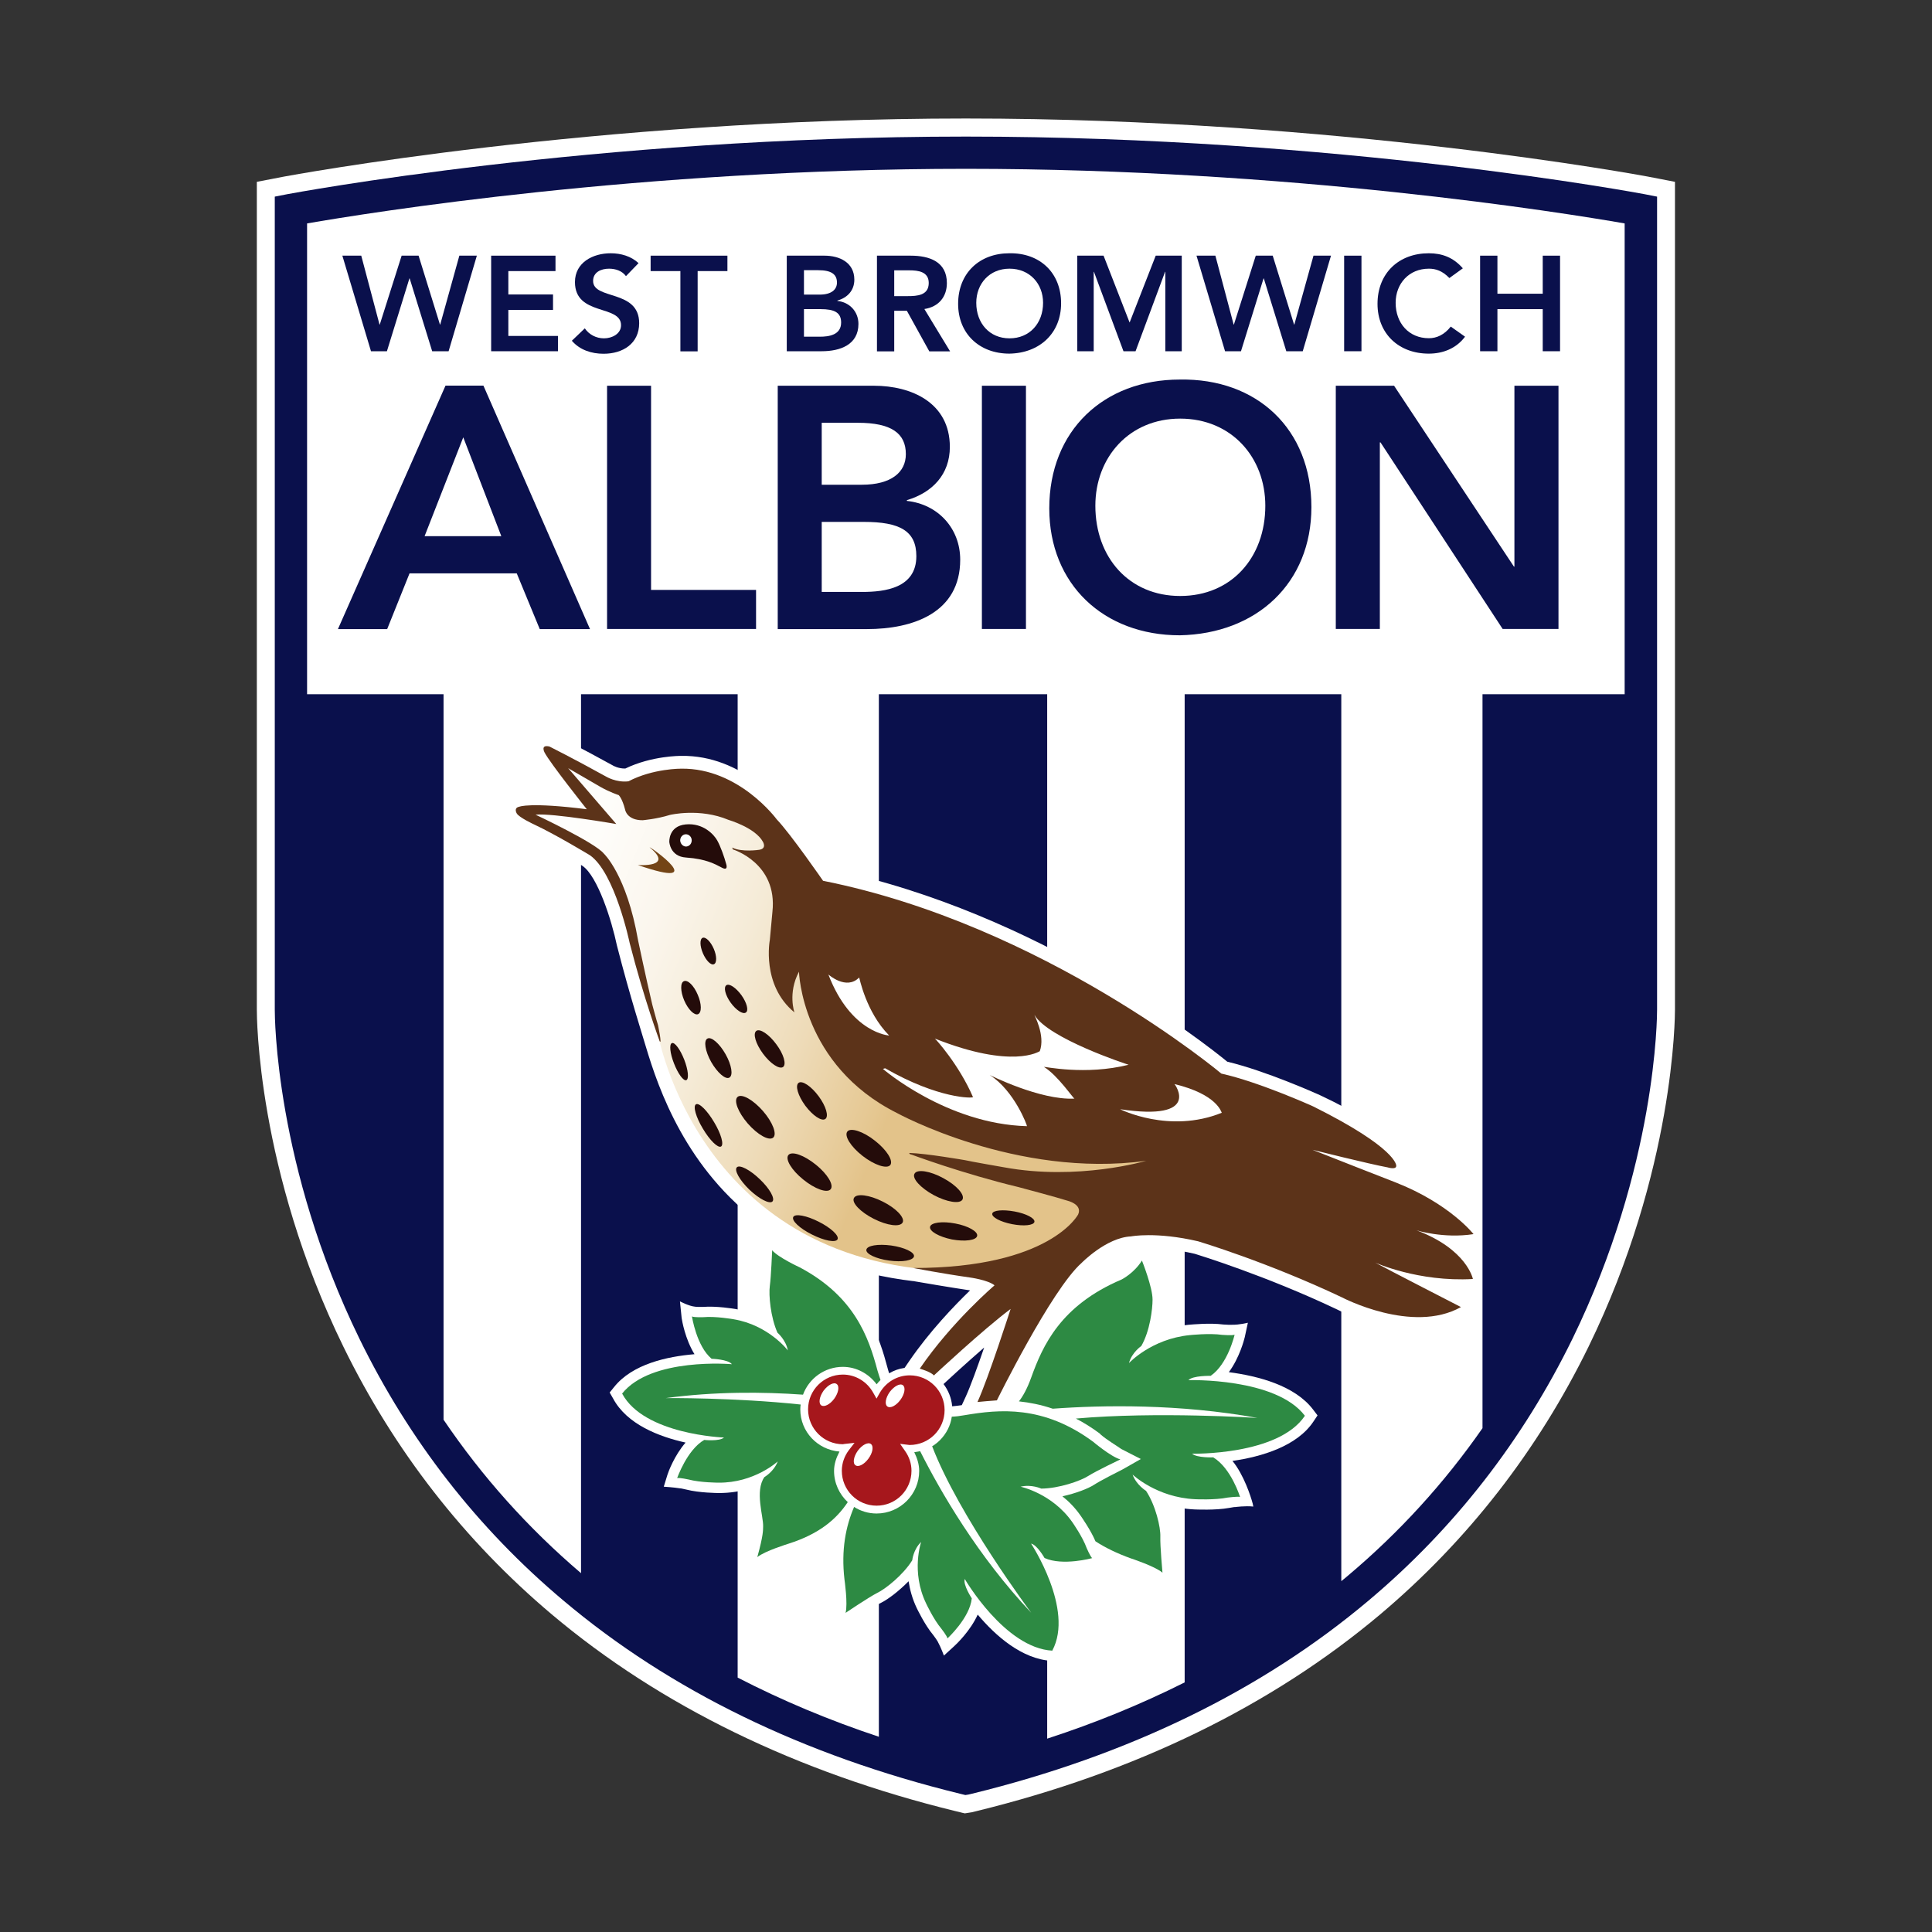 <?xml version="1.0" encoding="utf-8"?>
<!-- Generator: Adobe Illustrator 16.0.0, SVG Export Plug-In . SVG Version: 6.00 Build 0)  -->
<!DOCTYPE svg PUBLIC "-//W3C//DTD SVG 1.1//EN" "http://www.w3.org/Graphics/SVG/1.1/DTD/svg11.dtd">
<svg version="1.1" id="Layer_1" xmlns="http://www.w3.org/2000/svg" xmlns:xlink="http://www.w3.org/1999/xlink" x="0px" y="0px"
	   viewBox="0 0 1000 1000" enable-background="new 0 0 1000 1000" xml:space="preserve">
<rect x="0" y="0" width="1000" height="1000" fill="#333333" stroke="none"/>
<g>
	<g>
		<defs>
			<rect id="SVGID_1_" x="133.036" y="61.403" width="733.994" height="877.193"/>
		</defs>
		<clipPath id="SVGID_2_">
			<use xlink:href="#SVGID_1_"  overflow="visible"/>
		</clipPath>
		<path clip-path="url(#SVGID_2_)" fill="#FFFFFF" d="M147.201,91.369l-14.266,2.749v428.391c0,3.335,0.065,83.034,44.824,174.575
			c26.271,53.717,62.521,100.31,107.833,138.518c56.337,47.442,126.741,81.729,209.153,101.883l1.701,0.392
			c0.066,0.065,2.944,0.721,2.944,0.721l3.729-0.589l2.094-0.523c82.413-20.153,152.82-54.44,209.19-101.883
			c45.282-38.208,81.529-84.801,107.803-138.518c44.622-91.35,44.755-171.24,44.755-174.642V94.118l-14.199-2.749
			c-1.605-0.26-160.017-30.035-352.783-30.035C307.346,61.334,148.837,91.109,147.201,91.369"/>
	</g>
	<g>
		<defs>
			<rect id="SVGID_3_" x="109.446" y="61.403" width="781.107" height="877.193"/>
		</defs>
		<clipPath id="SVGID_4_">
			<use xlink:href="#SVGID_3_"  overflow="visible"/>
		</clipPath>
		<path clip-path="url(#SVGID_4_)" fill="#0A104C" d="M850.995,100.465c-1.535-0.263-157.984-29.771-351.046-29.771
			c-192.96,0-349.41,29.508-351.015,29.771l-6.709,1.312v420.795c0,3.21,0.133,80.941,43.875,170.456
			c25.68,52.539,61.179,98.147,105.479,135.378c55.224,46.592,124.353,80.222,205.423,100.05l1.604,0.394l1.078,0.26l1.604-0.26
			l1.668-0.394c81.105-19.828,150.167-53.458,205.461-100.05c44.266-37.23,79.729-82.839,105.447-135.378
			c43.673-89.515,43.838-167.246,43.838-170.519V174.076v-72.3L850.995,100.465z"/>
		<path clip-path="url(#SVGID_4_)" fill="#FFFFFF" d="M697.591,815.647c-1.05,0.916-2.192,1.831-3.34,2.746V359.32H613.18V870.81
			c-22.312,11.188-46.032,20.938-71.16,29.112V359.32H454.9v539.625c-25.848-8.573-50.252-18.845-73.091-30.625v-509h-81.07v454.955
			c-27.353-23.295-51.137-49.863-71.161-79.438V359.32h-70.632V115.646c32.094-5.564,172.875-28.267,341.068-28.267
			c168.1,0,308.94,22.702,340.907,28.267V359.32h-73.58v379.902C747.583,767.621,724.255,793.205,697.591,815.647"/>
		<path clip-path="url(#SVGID_4_)" fill="#0A104C" d="M230.595,199.598h19.627l55.162,126.023h-26.011l-11.907-28.856h-55.487
			l-11.581,28.856h-25.483L230.595,199.598z M259.482,277.528l-19.695-51.168l-20.022,51.168H259.482z"/>
		<polygon clip-path="url(#SVGID_4_)" fill="#0A104C" points="314.217,199.659 336.989,199.659 336.989,305.338 391.333,305.338 
			391.333,325.555 314.217,325.555 		"/>
		<path clip-path="url(#SVGID_4_)" fill="#0A104C" d="M402.554,199.659h49.827c19.367,0,39.258,8.771,39.258,31.672
			c0,14.199-9.029,23.622-22.244,27.546v0.396c16.092,1.699,27.608,14.199,27.608,30.423c0,27.352-24.173,35.926-48.352,35.926
			h-46.098V199.659z M425.322,250.897h20.775c15.146,0,22.77-6.414,22.77-15.836c0-10.864-7.623-16.227-24.797-16.227h-18.748
			V250.897z M425.322,306.385h20.97c11.715,0,28.008-1.963,28.008-18.52c0-13.152-8.704-17.732-27.154-17.732h-21.823V306.385z"/>
		<rect x="508.225" y="199.659" clip-path="url(#SVGID_4_)" fill="#0A104C" width="22.806" height="125.896"/>
		<path clip-path="url(#SVGID_4_)" fill="#0A104C" d="M610.66,196.458c39.915-0.723,68.121,25.583,68.121,66.017
			c0,39.265-28.206,65.565-68.121,66.353c-39.357,0-67.558-26.37-67.558-65.696C543.103,222.824,571.303,196.458,610.66,196.458
			 M610.856,308.479c26.535,0,44.069-19.892,44.069-46.721c0-25.061-17.534-45.084-44.069-45.084
			c-26.401,0-43.903,20.023-43.903,45.084C566.953,288.587,584.455,308.479,610.856,308.479"/>
		<polygon clip-path="url(#SVGID_4_)" fill="#0A104C" points="691.404,199.659 721.572,199.659 783.533,293.166 783.86,293.558 
			783.533,293.558 783.86,293.166 783.86,199.659 806.669,199.659 806.669,325.555 777.777,325.555 714.539,228.974 
			714.207,228.974 714.207,325.555 691.404,325.555 		"/>
		<polygon clip-path="url(#SVGID_4_)" fill="#0A104C" points="177.201,132.331 186.983,132.331 196.441,167.993 196.57,167.993 
			207.888,132.331 216.659,132.331 227.718,167.993 227.85,167.993 237.76,132.331 246.821,132.331 232.2,181.8 223.693,181.8 
			212.044,144.111 211.912,144.111 200.265,181.8 192.022,181.8 		"/>
		<polygon clip-path="url(#SVGID_4_)" fill="#0A104C" points="254.217,132.331 287.524,132.331 287.524,140.314 263.115,140.314 
			263.115,152.416 286.244,152.416 286.244,160.404 263.115,160.404 263.115,173.882 288.796,173.882 288.796,181.8 254.217,181.8 
					"/>
		<path clip-path="url(#SVGID_4_)" fill="#0A104C" d="M324,142.933c-1.928-2.683-5.301-3.863-8.767-3.863
			c-4.157,0-8.244,1.83-8.244,6.349c0,9.945,23.847,4.253,23.847,21.856c0,10.598-8.503,15.832-18.418,15.832
			c-6.25,0-12.331-1.961-16.426-6.738l6.708-6.414c2.194,3.273,5.956,5.17,9.915,5.17c4.152,0,8.833-2.289,8.833-6.802
			c0-10.8-23.85-4.584-23.85-22.315c0-10.141,9.26-14.917,18.484-14.917c5.3,0,10.534,1.505,14.427,5.103L324,142.933z"/>
		<polygon clip-path="url(#SVGID_4_)" fill="#0A104C" points="352.171,140.314 336.761,140.314 336.761,132.331 376.513,132.331 
			376.513,140.314 361.1,140.314 361.1,181.861 352.171,181.861 		"/>
		<path clip-path="url(#SVGID_4_)" fill="#0A104C" d="M407.231,132.331h19.564c7.558,0,15.408,3.404,15.408,12.432
			c0,5.56-3.566,9.359-8.77,10.795v0.201c6.352,0.651,10.896,5.561,10.896,11.903c0,10.799-9.483,14.138-19.008,14.138h-18.091
			V132.331z M416.129,152.486h8.179c5.955,0,8.902-2.552,8.902-6.22c0-4.319-2.947-6.413-9.686-6.413h-7.396V152.486z
			 M416.129,174.273h8.248c4.61,0,10.989-0.849,10.989-7.328c0-5.169-3.4-6.937-10.664-6.937h-8.573V174.273z"/>
		<path clip-path="url(#SVGID_4_)" fill="#0A104C" d="M453.915,132.331h17.441c9.648,0,18.744,3.075,18.744,14.199
			c0,7.065-4.219,12.299-11.646,13.416l13.313,21.915h-10.763l-11.61-21h-6.545v21h-8.935V132.331z M469.782,153.271
			c5.041,0,10.931-0.393,10.931-6.806c0-5.891-5.499-6.541-10.108-6.541h-7.755v13.347H469.782z"/>
		<path clip-path="url(#SVGID_4_)" fill="#0A104C" d="M522.459,131.09c15.702-0.264,26.762,10.012,26.762,25.91
			c0,15.439-11.06,25.777-26.762,26.041c-15.477,0-26.534-10.271-26.534-25.777C495.925,141.361,506.982,131.09,522.459,131.09
			 M522.525,175.124c10.468,0,17.369-7.85,17.369-18.389c0-9.88-6.901-17.666-17.369-17.666c-10.374,0-17.21,7.786-17.21,17.666
			C505.315,167.274,512.151,175.124,522.525,175.124"/>
		<polygon clip-path="url(#SVGID_4_)" fill="#0A104C" points="557.597,132.331 571.206,132.331 584.683,166.945 598.197,132.331 
			611.675,132.331 611.675,181.8 603.169,181.8 603.169,140.706 603.036,140.706 587.761,181.8 581.508,181.8 566.232,140.706 
			566.1,140.706 566.1,181.8 557.597,181.8 		"/>
		<polygon clip-path="url(#SVGID_4_)" fill="#0A104C" points="619.301,132.331 629.082,132.331 638.535,167.993 638.667,167.993 
			649.984,132.331 658.756,132.331 669.814,167.993 669.942,167.993 679.857,132.331 688.921,132.331 674.297,181.8 665.791,181.8 
			654.142,144.111 654.011,144.111 642.33,181.8 634.088,181.8 		"/>
		<rect x="695.726" y="132.331" clip-path="url(#SVGID_4_)" fill="#0A104C" width="8.964" height="49.469"/>
		<path clip-path="url(#SVGID_4_)" fill="#0A104C" d="M750.196,143.913c-3.696-3.796-7.096-4.844-10.603-4.844
			c-10.367,0-17.208,7.786-17.208,17.666c0,10.539,6.841,18.326,17.208,18.326c4.025,0,7.989-1.769,11.322-6.021l7.396,5.233
			c-4.58,6.085-11.419,8.768-18.777,8.768c-15.477,0-26.535-10.271-26.535-25.777c0-15.902,11.059-26.174,26.535-26.174
			c6.835,0,12.658,2.094,17.633,7.787L750.196,143.913z"/>
		<polygon clip-path="url(#SVGID_4_)" fill="#0A104C" points="766.099,132.331 775.063,132.331 775.063,152.028 798.517,152.028 
			798.517,132.331 807.482,132.331 807.482,181.8 798.517,181.8 798.517,160.009 775.063,160.009 775.063,181.8 766.099,181.8 		"/>
		<path clip-path="url(#SVGID_4_)" fill="#FFFFFF" d="M648.714,779.789l-0.328-1.568c-1.014-3.798-4.617-14.918-10.471-22.054
			c15.078-2.154,33.435-7.588,41.942-20.409l2.096-3.143l-2.292-3.013c-9.454-12.497-28.594-17.407-43.61-19.368
			c5.559-7.522,7.917-16.816,8.24-18.123l1.608-7.461c0,0-4.352,1.113-8.117,1.047c-0.655,0.066-3.074,0-4.61-0.132
			c-6.905-0.915-16.099,0-17.896,0.132c-6.086,0.588-11.386,2.162-15.934,3.995c1.732-5.762,2.616-11.588,2.616-15.511
			c0-0.721,0-1.372-0.066-1.961c-0.42-4.646-5.299-20.218-6.184-22.971l-1.728-3.203c5.492-0.066,13.867,0.457,24.499,2.942
			c2.485,0.788,36.609,11.255,73.319,28.658c1.405,0.723,39.652,20.42,67.655,4.715c0,0,3.568-2.945,4.91-6.28l-20.908-10.865
			c0,0,14.398,1.769,23.394-1.698c-3.503-15.184-15.148-20.679-15.148-20.679c9.323,1.111,15.148-2.226,15.148-2.226
			c-0.817-2.354-2.485-5.495-2.485-5.495c-0.62-0.722-9.128-16.36-36.118-27.81c0.457-0.786,0.751-1.701,0.879-2.621
			c0,0.331-0.062,0.788-0.062,0.788c0.193-0.655,0.457-1.44,0.457-2.486c0-4.582-5.631-17.015-46.686-36.315l-0.233-0.133
			l-0.258-0.062c-1.144-0.527-27.317-12.237-47.111-16.949c-11.384-9.355-97.268-77.213-205.232-99.586
			c-4.282-6.153-16.52-23.428-22.835-30.167c-2.223-2.947-22.835-29.05-54.604-28.531c-0.523,0-15.212-0.062-28.887,6.546
			c-3.533,0.131-6.546-1.57-6.546-1.636c-16.685-9.229-29.574-15.639-29.706-15.705l-0.655-0.325l-0.752-0.396
			c-6.643-1.565-9.585,2.424-10.24,3.669c-2.552,4.188-0.62,7.848,0.132,9.158v0.066c1.667,3.074,7.43,10.926,12.792,17.925
			c-11.384-0.914-17.601-0.52-21.167,0.527l0.065-0.068c-0.132,0-0.197,0.068-0.26,0.068c-0.069,0.063-0.132,0.063-0.132,0.063
			c-3.894,0.853-5.564,3.339-6.251,4.776c-0.523,1.246-0.721,2.359-0.721,3.468c0,2.49,1.081,4.39,1.539,5.172l-0.198-0.396
			c0.528,1.117,2.258,4.188,12.044,8.573c10.205,4.777,26.468,14.592,27.871,15.444c7.853,5.367,15.084,28.136,17.829,41.222
			l0.07,0.26c6.704,26.173,13.28,46.522,14.882,52.021c6.576,21.986,20.842,63.731,60.497,92.587l-0.458,12.696
			c-0.132,3.859-0.624,14.462-1.082,17.862c-0.197,1.112-0.26,2.485-0.26,4.121c0,3.665,0.521,8.376,1.471,13.087
			c-4.025-1.965-8.636-3.663-13.94-4.518c-0.389-0.063-9.779-1.636-16.682-1.046c-1.604,0-3.567,0-4.091-0.13
			c-3.074-0.258-7.785-2.748-7.785-2.748l0.88,8.639c0.198,1.308,1.799,10.86,6.646,18.713c-14.071,1.18-32.159,5.039-41.683,17.076
			l-2.226,2.752l1.769,3.073c7.165,13.479,23.978,19.824,37.526,22.838c-5.855,6.741-8.997,15.373-9.391,16.681l-1.898,6.156
			c0,0,5.236,0.323,8.377,0.848c0.62,0,1.764,0.324,3.369,0.656c6.639,1.7,16.131,1.764,16.554,1.764
			c6.083,0.069,12.039-0.979,16.75-2.481c-0.197,1.306-0.26,2.612-0.26,3.985c0,3.343,0.457,6.546,0.85,9.163l0.493,4.188
			c-0.164,3.532-0.823,13.807-1.443,17.405l0.294,11.252l6.841-6.212c1.861-1.508,8.832-4.258,14.331-5.893
			c10.106-3.336,17.533-7.523,23.161-12.233c-0.981,4.904-1.734,10.139-1.734,15.963c0,3.271,0.193,6.678,0.621,10.336
			c0.589,3.863,0.984,8.579,0.984,11.848c0,1.438-0.069,2.616-0.263,3.271l-1.149,11.187l9.26-5.296
			c3.339-2.225,12.665-8.375,15.739-9.817c3.502-1.769,9.063-6.019,13.937-10.988c0.687,4.314,1.896,9.025,4.223,13.869
			c0.131,0.259,4.152,8.767,8.569,14.002c0.949,1.24,2.03,2.814,2.291,3.334c1.733,3.211,3.208,7.267,3.208,7.267l5.427-4.971
			c1.082-0.986,8.243-7.792,12.074-16.233c9.026,10.734,22.771,23.1,38.376,23.949l3.37,0.197l1.604-3.074
			c2.811-5.104,3.893-10.927,3.893-16.685c0-9.422-2.881-18.91-6.183-26.763c9.061,0.918,18.22-1.378,19.562-1.764l8.868-2.424
			c0,0,2.321,0.457,1.863,0c2.948,1.438,2.815,1.306,6.089,2.485c4.774,1.574,12.593,4.645,14.749,6.411l8.638,5.235l0.133-9.747
			c-0.324-3.536-1.076-13.091-1.076-17.208c0-0.264,0-0.529,0-0.853c0-0.194,0-0.392,0-0.592c0-3.86-1.18-10.336-3.538-16.618
			c4.614,1.571,9.917,2.751,15.937,3.009c0.423,0,10.665,0.527,17.829-0.782c1.799-0.264,2.618-0.523,3.203-0.457
			C639.384,780.054,644.618,779.332,648.714,779.789 M459.349,707.877c-3.73-13.805-10.633-39.52-42.925-56.596l-0.128-0.066
			l-0.167-0.066c-4.808-2.225-10.892-5.693-12.364-7.46l-6.709-7.852c19.073,13.284,43.939,23.557,76.294,27.353
			c4.092,0.717,17.503,3.009,28.759,4.711c-8.177,7.918-20.902,21.133-31.574,36.709l-2.318,3.4
			c-2.881,0.394-5.564,1.373-7.984,2.813C459.902,709.907,459.643,708.925,459.349,707.877 M492.85,727.9
			c-0.392-4.318-1.997-8.244-4.482-11.516c2.028-1.896,11.256-10.402,21.036-18.907c-3.336,9.682-7.034,19.954-9.52,25.387
			l-2.06,4.446C496.026,727.573,494.323,727.768,492.85,727.9 M586.549,649.645c-3.237,5.169-8.309,7.852-8.375,7.852
			c-11.19,4.845-19.729,10.535-26.337,16.619c2.521-3.857,5.072-7.394,7.493-10.27c0,0,4.287-4.584,5.3-5.499
			c3.075-3.075,12.791-11.318,21.034-11.711h0.459l0.492-0.071c0.066-0.061,0.981-0.194,2.748-0.324L586.549,649.645z"/>
		<path clip-path="url(#SVGID_4_)" fill="#FFFFFF" d="M330.119,447.72c38.67,13.412,6.149-9.818,6.149-9.097
			C349.292,449.225,330.119,447.72,330.119,447.72"/>
		<path clip-path="url(#SVGID_4_)" fill="none" stroke="#FFFFFF" stroke-width="0.124" d="M330.119,447.72
			c38.67,13.412,6.149-9.818,6.149-9.097C349.292,449.225,330.119,447.72,330.119,447.72z"/>
		<path clip-path="url(#SVGID_4_)" fill="#FFFFFF" d="M346.443,435.808c0,0-0.555-8.243,8.507-9.097
			c9.092-0.846,14.591,5.305,16.259,8.247c1.701,3.011,3.699,8.636,4.645,12.172c0,0,1.342,3.793-2.094,2.028
			c-3.466-1.768-8.011-4.579-18.678-5.301C346.834,443.335,346.443,435.808,346.443,435.808"/>
		<path clip-path="url(#SVGID_4_)" fill="none" stroke="#FFFFFF" stroke-width="0.124" d="M346.443,435.808
			c0,0-0.555-8.243,8.507-9.097c9.092-0.846,14.591,5.305,16.259,8.247c1.701,3.011,3.699,8.636,4.645,12.172
			c0,0,1.342,3.793-2.094,2.028c-3.466-1.768-8.011-4.579-18.678-5.301C346.834,443.335,346.443,435.808,346.443,435.808z"/>
		<path clip-path="url(#SVGID_4_)" fill="#FFFFFF" d="M358.025,434.827c0.065,1.768-1.144,3.206-2.815,3.338
			c-1.601,0.062-3.01-1.311-3.141-3.079c-0.063-1.697,1.209-3.203,2.814-3.268C356.551,431.752,357.959,433.124,358.025,434.827"/>
		<path clip-path="url(#SVGID_4_)" fill="none" stroke="#FFFFFF" stroke-width="0.124" d="M358.025,434.827
			c0.065,1.768-1.144,3.206-2.815,3.338c-1.601,0.062-3.01-1.311-3.141-3.079c-0.063-1.697,1.209-3.203,2.814-3.268
			C356.551,431.752,357.959,433.124,358.025,434.827z"/>
		<path clip-path="url(#SVGID_4_)" fill="#FFFFFF" d="M579.779,574.135c42.234,6.348,28.492-12.759,28.135-13.021
			c22.246,5.367,24.21,14.592,24.471,14.852C605.263,586.962,579.779,574.135,579.779,574.135"/>
		<path clip-path="url(#SVGID_4_)" fill="none" stroke="#FFFFFF" stroke-width="0.124" d="M579.779,574.135
			c42.234,6.348,28.492-12.759,28.135-13.021c22.246,5.367,24.21,14.592,24.471,14.852
			C605.263,586.962,579.779,574.135,579.779,574.135z"/>
		<path clip-path="url(#SVGID_4_)" fill="#FFFFFF" d="M369.444,491.101c1.632,3.731,1.632,7.392,0.066,7.98
			c-1.54,0.655-4.057-1.896-5.693-5.692c-1.604-3.792-1.671-7.329-0.132-7.979C365.288,484.819,367.842,487.371,369.444,491.101"/>
		<path clip-path="url(#SVGID_4_)" fill="none" stroke="#FFFFFF" stroke-width="0.124" d="M369.444,491.101
			c1.632,3.731,1.632,7.392,0.066,7.98c-1.54,0.655-4.057-1.896-5.693-5.692c-1.604-3.792-1.671-7.329-0.132-7.979
			C365.288,484.819,367.842,487.371,369.444,491.101z"/>
		<path clip-path="url(#SVGID_4_)" fill="#FFFFFF" d="M383.772,515.115c2.814,3.929,3.83,7.983,2.291,8.96
			c-1.539,1.118-5.104-1.24-7.918-5.164c-2.749-3.862-3.727-7.856-2.191-8.966C377.49,508.899,380.96,511.252,383.772,515.115"/>
		<path clip-path="url(#SVGID_4_)" fill="none" stroke="#FFFFFF" stroke-width="0.124" d="M383.772,515.115
			c2.814,3.929,3.83,7.983,2.291,8.96c-1.539,1.118-5.104-1.24-7.918-5.164c-2.749-3.862-3.727-7.856-2.191-8.966
			C377.49,508.899,380.96,511.252,383.772,515.115z"/>
		<path clip-path="url(#SVGID_4_)" fill="#FFFFFF" d="M401.803,540.501c3.823,5.103,5.362,10.407,3.497,11.778
			c-1.932,1.313-6.576-1.767-10.403-6.937c-3.797-5.167-5.331-10.402-3.401-11.774C393.356,532.259,398.006,535.331,401.803,540.501
			"/>
		<path clip-path="url(#SVGID_4_)" fill="none" stroke="#FFFFFF" stroke-width="0.124" d="M401.803,540.501
			c3.823,5.103,5.362,10.407,3.497,11.778c-1.932,1.313-6.576-1.767-10.403-6.937c-3.797-5.167-5.331-10.402-3.401-11.774
			C393.356,532.259,398.006,535.331,401.803,540.501z"/>
		<path clip-path="url(#SVGID_4_)" fill="#FFFFFF" d="M423.717,567.396c3.832,5.169,5.368,10.469,3.471,11.78
			c-1.93,1.372-6.541-1.769-10.371-6.872c-3.827-5.234-5.367-10.47-3.437-11.846C415.28,559.15,419.894,562.226,423.717,567.396"/>
		<path clip-path="url(#SVGID_4_)" fill="none" stroke="#FFFFFF" stroke-width="0.124" d="M423.717,567.396
			c3.832,5.169,5.368,10.469,3.471,11.78c-1.93,1.372-6.541-1.769-10.371-6.872c-3.827-5.234-5.367-10.47-3.437-11.846
			C415.28,559.15,419.894,562.226,423.717,567.396z"/>
		<path clip-path="url(#SVGID_4_)" fill="#FFFFFF" d="M456.96,621.967c6.967,3.467,11.516,8.375,10.24,10.796
			c-1.342,2.489-7.949,1.635-14.921-1.899c-6.964-3.53-11.613-8.377-10.271-10.797C443.283,617.581,449.991,618.432,456.96,621.967"
			/>
		<path clip-path="url(#SVGID_4_)" fill="none" stroke="#FFFFFF" stroke-width="0.124" d="M456.96,621.967
			c6.967,3.467,11.516,8.375,10.24,10.796c-1.342,2.489-7.949,1.635-14.921-1.899c-6.964-3.53-11.613-8.377-10.271-10.797
			C443.283,617.581,449.991,618.432,456.96,621.967z"/>
		<path clip-path="url(#SVGID_4_)" fill="#FFFFFF" d="M452.869,590.428c6.118,4.775,9.653,10.402,7.918,12.628
			c-1.8,2.095-8.178,0-14.332-4.775c-6.114-4.777-9.646-10.404-7.848-12.63C440.341,583.556,446.785,585.584,452.869,590.428"/>
		<path clip-path="url(#SVGID_4_)" fill="none" stroke="#FFFFFF" stroke-width="0.124" d="M452.869,590.428
			c6.118,4.775,9.653,10.402,7.918,12.628c-1.8,2.095-8.178,0-14.332-4.775c-6.114-4.777-9.646-10.404-7.848-12.63
			C440.341,583.556,446.785,585.584,452.869,590.428z"/>
		<path clip-path="url(#SVGID_4_)" fill="#FFFFFF" d="M488.239,609.796c6.836,3.666,11.318,8.636,9.911,11.126
			c-1.342,2.353-8.05,1.306-14.887-2.359c-6.835-3.729-11.317-8.639-9.914-11.059C474.692,605.02,481.4,606.065,488.239,609.796"/>
		<path clip-path="url(#SVGID_4_)" fill="none" stroke="#FFFFFF" stroke-width="0.124" d="M488.239,609.796
			c6.836,3.666,11.318,8.636,9.911,11.126c-1.342,2.353-8.05,1.306-14.887-2.359c-6.835-3.729-11.317-8.639-9.914-11.059
			C474.692,605.02,481.4,606.065,488.239,609.796z"/>
	</g>
	<g>
		<defs>
			<path id="SVGID_5_" d="M309.51,422.065l-39.132-2.156l37.131,21.266l11.256,15.246l21.625,78.063
				c0,0,21.102,122.815,157.989,123.47c33.567,0.066,31.83-3.988,31.83-3.988l2.556-1.046c0,0,19.892-7.464,20.15-8.576
				c0.295-0.98,12.468-13.939,12.468-13.939l47.665-33.236l-101.648-9.616l-51.264-20.481l-23.657-25.715l-10.434-18.978
				l-5.631-19.825l-12.399-61.053l-25.058-25.125l-21.466-3.73l-30.392,2.881l-10.403-5.89l-33.894-16.751L309.51,422.065z"/>
		</defs>
		<clipPath id="SVGID_6_">
			<use xlink:href="#SVGID_5_"  overflow="visible"/>
		</clipPath>
		
			<linearGradient id="SVGID_7_" gradientUnits="userSpaceOnUse" x1="132.294" y1="820.201" x2="199.32" y2="820.201" gradientTransform="matrix(5.314 2.153 2.153 -5.314 -2211.258 4524.61)">
			<stop  offset="0" style="stop-color:#FFFFFF"/>
			<stop  offset="0.105" style="stop-color:#FEFDFA"/>
			<stop  offset="0.221" style="stop-color:#FBF6ED"/>
			<stop  offset="0.342" style="stop-color:#F5EBD7"/>
			<stop  offset="0.466" style="stop-color:#EEDBB8"/>
			<stop  offset="0.592" style="stop-color:#E5C791"/>
			<stop  offset="0.612" style="stop-color:#E3C38A"/>
			<stop  offset="1" style="stop-color:#E3C38A"/>
		</linearGradient>
		<polygon clip-path="url(#SVGID_6_)" fill="url(#SVGID_7_)" points="318.699,273.666 705.309,430.314 564.696,777.303 
			178.086,620.656 		"/>
	</g>
	<g>
		<defs>
			<rect id="SVGID_8_" x="109.446" y="61.403" width="781.107" height="877.193"/>
		</defs>
		<clipPath id="SVGID_9_">
			<use xlink:href="#SVGID_8_"  overflow="visible"/>
		</clipPath>
		<path clip-path="url(#SVGID_9_)" fill="#734416" d="M330.119,447.72c38.67,13.412,6.149-9.818,6.149-9.097
			C349.292,449.225,330.119,447.72,330.119,447.72"/>
		<path clip-path="url(#SVGID_9_)" fill="#240C0A" d="M346.443,435.808c0,0-0.555-8.243,8.507-9.097
			c9.092-0.846,14.591,5.305,16.259,8.247c1.701,3.011,3.699,8.636,4.645,12.172c0,0,1.342,3.793-2.094,2.028
			c-3.466-1.768-8.011-4.579-18.678-5.301C346.834,443.335,346.443,435.808,346.443,435.808"/>
		<path clip-path="url(#SVGID_9_)" fill="#FFFFFF" d="M358.025,434.827c0.065,1.768-1.144,3.206-2.815,3.338
			c-1.601,0.062-3.01-1.311-3.141-3.079c-0.063-1.697,1.209-3.203,2.814-3.268C356.551,431.752,357.959,433.124,358.025,434.827"/>
		<path clip-path="url(#SVGID_9_)" fill="#240C0A" d="M361.166,514.917c2.028,4.711,2.094,9.158,0.162,10.012
			c-1.962,0.783-5.168-2.42-7.196-7.136c-1.993-4.706-2.063-9.221-0.131-9.941C355.963,506.998,359.173,510.14,361.166,514.917"/>
		<path clip-path="url(#SVGID_9_)" fill="#240C0A" d="M369.444,491.101c1.632,3.731,1.632,7.392,0.066,7.98
			c-1.54,0.655-4.057-1.896-5.693-5.692c-1.604-3.792-1.671-7.329-0.132-7.979C365.288,484.819,367.842,487.371,369.444,491.101"/>
		<path clip-path="url(#SVGID_9_)" fill="#240C0A" d="M383.772,515.115c2.814,3.929,3.83,7.983,2.291,8.96
			c-1.539,1.118-5.104-1.24-7.918-5.164c-2.749-3.862-3.727-7.856-2.191-8.966C377.49,508.899,380.96,511.252,383.772,515.115"/>
		<path clip-path="url(#SVGID_9_)" fill="#240C0A" d="M375.56,545.675c3.14,5.56,4.024,10.988,1.931,12.104
			c-1.993,1.109-6.212-2.557-9.388-8.114c-3.14-5.627-3.989-11.06-1.931-12.105C368.199,536.444,372.419,540.108,375.56,545.675"/>
		<path clip-path="url(#SVGID_9_)" fill="#240C0A" d="M401.803,540.501c3.823,5.103,5.362,10.407,3.497,11.778
			c-1.932,1.313-6.576-1.767-10.403-6.937c-3.797-5.167-5.331-10.402-3.401-11.774C393.356,532.259,398.006,535.331,401.803,540.501
			"/>
		<path clip-path="url(#SVGID_9_)" fill="#240C0A" d="M423.717,567.396c3.832,5.169,5.368,10.469,3.471,11.78
			c-1.93,1.372-6.541-1.769-10.371-6.872c-3.827-5.234-5.367-10.47-3.437-11.846C415.28,559.15,419.894,562.226,423.717,567.396"/>
		<path clip-path="url(#SVGID_9_)" fill="#240C0A" d="M369.642,580.873c3.63,6.018,5.164,11.648,3.564,12.563
			c-1.603,0.916-5.824-3.202-9.389-9.224c-3.633-6.023-5.234-11.715-3.567-12.63C361.888,570.666,366.105,574.855,369.642,580.873"
			/>
		<path clip-path="url(#SVGID_9_)" fill="#240C0A" d="M393.295,610.384c5.104,4.845,7.979,10.01,6.51,11.517
			c-1.508,1.44-6.836-1.306-11.942-6.152c-5.037-4.906-7.983-10.073-6.445-11.577C382.888,602.728,388.192,605.477,393.295,610.384"
			/>
		<path clip-path="url(#SVGID_9_)" fill="#240C0A" d="M423.787,632.371c6.379,3.205,10.664,7.262,9.718,9.092
			c-0.985,1.899-6.907,0.722-13.254-2.485c-6.313-3.141-10.663-7.195-9.65-9.093C411.55,628.05,417.505,629.164,423.787,632.371"/>
		<path clip-path="url(#SVGID_9_)" fill="#240C0A" d="M456.96,621.967c6.967,3.467,11.516,8.375,10.24,10.796
			c-1.342,2.489-7.949,1.635-14.921-1.899c-6.964-3.53-11.613-8.377-10.271-10.797C443.283,617.581,449.991,618.432,456.96,621.967"
			/>
		<path clip-path="url(#SVGID_9_)" fill="#240C0A" d="M394.896,575.05c5.071,5.823,7.425,12.044,5.27,13.809
			c-2.195,1.763-8.019-1.504-13.122-7.33c-5.037-5.823-7.426-12.039-5.234-13.808C383.97,565.953,389.793,569.226,394.896,575.05"/>
		<path clip-path="url(#SVGID_9_)" fill="#240C0A" d="M422.313,602.857c6.02,4.845,9.424,10.538,7.624,12.696
			c-1.799,2.16-8.182-0.132-14.199-5.042c-6.019-4.837-9.454-10.53-7.655-12.688C409.913,595.662,416.261,597.951,422.313,602.857"
			/>
		<path clip-path="url(#SVGID_9_)" fill="#240C0A" d="M452.869,590.428c6.118,4.775,9.653,10.402,7.918,12.628
			c-1.8,2.095-8.178,0-14.332-4.775c-6.114-4.777-9.646-10.404-7.848-12.63C440.341,583.556,446.785,585.584,452.869,590.428"/>
		<path clip-path="url(#SVGID_9_)" fill="#240C0A" d="M488.239,609.796c6.836,3.666,11.318,8.636,9.911,11.126
			c-1.342,2.353-8.05,1.306-14.887-2.359c-6.835-3.729-11.317-8.639-9.914-11.059C474.692,605.02,481.4,606.065,488.239,609.796"/>
		<path clip-path="url(#SVGID_9_)" fill="#240C0A" d="M494.45,633.286c6.709,1.244,11.812,4.188,11.324,6.413
			c-0.459,2.291-6.282,3.074-13.053,1.834c-6.708-1.376-11.811-4.259-11.321-6.546C481.857,632.763,487.747,631.979,494.45,633.286"
			/>
		<path clip-path="url(#SVGID_9_)" fill="#240C0A" d="M461.313,644.672c6.836,0.979,12.036,3.469,11.776,5.563
			c-0.329,2.156-6.083,3.201-12.924,2.225c-6.771-0.918-12.075-3.47-11.744-5.563C448.716,644.672,454.474,643.755,461.313,644.672"
			/>
		<path clip-path="url(#SVGID_9_)" fill="#240C0A" d="M525.177,627.07c6.018,1.112,10.597,3.532,10.236,5.366
			c-0.394,1.83-5.561,2.354-11.578,1.179c-6.022-1.179-10.601-3.598-10.244-5.433C513.919,626.413,519.154,625.956,525.177,627.07"
			/>
		<path clip-path="url(#SVGID_9_)" fill="#240C0A" d="M354.163,548.484c2.063,5.3,2.52,10.078,1.047,10.601
			c-1.47,0.524-4.285-3.337-6.343-8.634c-2.095-5.305-2.553-10.012-1.083-10.541C349.258,539.321,352.069,543.184,354.163,548.484"
			/>
		<path clip-path="url(#SVGID_9_)" fill="#2D8A43" d="M615.111,714.357c2.287-2.422,11.516-2.222,11.516-2.222
			c8.934-6.089,12.399-21.27,12.399-21.27c-1.209,0.458-6.346,0.065-6.346,0.065c-6.709-0.981-16.915,0.132-16.915,0.132
			c-19.824,1.964-31.407,14.461-31.407,14.461c1.47-5.496,6.38-8.833,6.38-8.833c4.482-7.786,5.822-19.176,5.822-23.953
			c0.066-6.41-5.499-20.279-5.499-20.279c-4.086,6.608-10.53,9.811-10.53,9.811c-31.54,13.416-40.799,34.091-46.817,50.841
			c-2.031,5.631-4.222,9.556-6.316,12.238c5.494,0.591,11.319,1.702,17.503,3.799c25.849-1.898,65.662-2.554,105.938,4.774
			c0,0-52.151-3.398-93.963,0.326c3.96,2.027,8.05,4.58,12.141,7.588l0.326,0.263l0.263,0.327c3.366,2.947,8.538,5.956,10.794,7.591
			l10.11,5.172l-9.423,5.363c-3.106,1.571-11.744,5.954-14.818,7.985c-3.142,2.028-9.521,4.447-16.359,5.955
			c3.367,2.68,6.706,6.082,9.583,10.268c0.198,0.329,5.042,7.136,7.525,13.025c5.14,3.337,11.188,6.282,18.293,8.832
			c0,0,12.463,4.056,16.385,7.396c0,0-1.271-13.937-1.108-18.651c0.193-4.777-2.42-16.162-7.396-23.684c0,0-5.071-3.08-6.966-8.441
			c0,0,12.398,11.843,32.353,12.76c0,0,10.21,0.521,16.853-0.853c0,0,5.134-0.651,6.414-0.325c0,0-4.555-14.854-13.874-20.481
			c0,0-8.508,0.326-10.928-1.899c0,0,44.622,0.986,58.364-19.629C660.394,712.985,615.111,714.357,615.111,714.357"/>
		<path clip-path="url(#SVGID_9_)" fill="#2D8A43" d="M555.045,787.9c-10.469-14.982-26.798-18.381-26.798-18.381
			c5.631-1.38,10.702,0.979,10.702,0.979c9.058-0.065,20.249-3.925,24.34-6.545c4.091-2.613,16.618-8.569,16.618-8.569
			c-4.843-1.31-14.134-9.159-14.134-9.159c-25.813-19.047-48.585-16.751-66.414-13.741c-2.484,0.457-4.676,0.717-6.708,0.782
			c-0.651,4.584-2.812,8.832-6.149,12.173c-1.21,1.173-2.552,2.291-4.024,3.14c13.807,36.053,51.269,86.175,51.269,86.175
			c-27.617-29.248-46.979-62.749-57.484-83.623c-1.012,0.197-2.028,0.392-3.044,0.522c1.475,3.01,2.552,6.283,2.552,9.688
			c0,12.168-9.911,22.047-22.047,22.047c-4.289,0-8.244-1.241-11.648-3.4c-4.285,10.008-6.77,22.183-4.971,37.622
			c0,0,1.829,12.565,0.553,17.208c0,0,12.269-8.242,16.295-10.273c4.415-2.094,13.574-9.423,18.22-16.944
			c0,0,0.528-5.563,4.613-9.49c0,0-5.366,15.38,2.553,31.801c0,0,3.893,8.375,7.949,13.152c0,0,2.915,3.731,3.109,4.975
			c0,0,11.58-10.601,12.593-20.74c0,0-4.646-7.002-3.629-10.013c0,0,20.776,35.79,45.38,37.101l-0.066-0.065
			c11.449-21.33-10.993-55.358-10.993-55.358c3.14,0.657,6.969,7.46,6.969,7.46c9.357,4.252,24.638,0.064,24.638,0.064
			c-0.916-0.785-2.817-5.169-2.817-5.169C560.406,795.494,555.045,787.9,555.045,787.9"/>
		<path clip-path="url(#SVGID_9_)" fill="#2D8A43" d="M431.705,761.341c0-3.537,1.141-6.812,2.811-10.013
			c-11.317-0.916-20.282-10.274-20.282-21.79c0-0.916,0.062-1.771,0.193-2.554c-34.385-3.663-69.813-3.334-69.813-3.334
			c25.323-3.404,50.186-3.271,71.023-1.767c3.08-8.441,11.191-14.396,20.613-14.396c6.972,0,13.346,3.469,17.503,9.027
			c0.589-0.782,1.28-1.569,1.997-2.225c-0.523-1.504-1.047-3.203-1.603-5.038c-4.552-17.08-11.846-38.213-40.209-53.266
			c0,0-11.089-5.102-14.266-8.833c0,0-0.589,14.068-1.209,18.39c-0.656,4.775,0.36,16.229,3.959,24.276c0,0,4.351,3.664,5.366,9.162
			c0,0-9.915-13.152-28.205-16.161c0,0-9.26-1.637-15.542-1.048c0,0-4.839,0.195-5.885-0.395c0,0,2.322,15.378,10.174,21.924
			c0,0,8.569,0.259,10.5,2.811c0,0-41.811-3.732-56.859,15.247h0.066c11.385,21.263,52.706,22.702,52.706,22.702
			c-2.325,2.093-10.239,1.243-10.239,1.243c-8.9,5.106-14.003,19.764-14.003,19.764c1.212-0.328,5.887,0.719,5.887,0.719
			c6.118,1.636,15.476,1.636,15.476,1.636c18.584,0.197,30.689-10.992,30.689-10.992c-1.996,5.296-6.905,8.111-6.905,8.111
			c-5.067,7.266-0.457,20.35-0.656,25.521c-0.062,1.897,0.199,4.32-3.008,15.898c3.796-3.142,16.13-6.935,16.13-6.935
			c16.293-5.172,24.994-12.959,30.686-21.528C434.451,773.444,431.705,767.683,431.705,761.341"/>
		<path clip-path="url(#SVGID_9_)" fill="#A6171C" d="M418.258,729.475c0,9.942,8.111,18.057,18.022,18.057l0.66-0.13l5.361-0.589
			l-2.941,3.794c-2.358,3.141-3.634,6.872-3.634,10.664c0,10.012,8.051,18.062,18.026,18.062c9.914,0,18.031-8.05,18.031-18.062
			c0-3.661-1.147-7.195-3.343-10.271l-2.552-3.664l4.878,0.59c10.144,0,18.154-8.111,18.154-18.063
			c0-9.879-8.011-17.989-18.021-17.989c-6.353,0-12.173,3.334-15.479,8.964l-1.73,3.075l-1.737-3.075
			c-3.203-5.758-9.193-9.36-15.673-9.36C426.369,711.476,418.258,719.525,418.258,729.475"/>
		<path clip-path="url(#SVGID_9_)" fill="#FFFFFF" d="M431.799,723.976c-2.222,3.009-5.235,4.513-6.77,3.403
			c-1.475-1.115-0.916-4.515,1.273-7.589c2.293-3.011,5.302-4.584,6.774-3.405C434.613,717.498,434.023,720.897,431.799,723.976"/>
		<path clip-path="url(#SVGID_9_)" fill="#FFFFFF" d="M466.057,724.565c-2.226,3.008-5.235,4.582-6.774,3.401
			c-1.474-1.048-0.946-4.448,1.275-7.526c2.292-3.009,5.301-4.577,6.773-3.468C468.867,718.152,468.248,721.557,466.057,724.565"/>
		<path clip-path="url(#SVGID_9_)" fill="#FFFFFF" d="M449.502,754.989c-2.194,3.013-5.203,4.581-6.742,3.403
			c-1.504-1.046-0.949-4.451,1.246-7.521c2.225-3.013,5.233-4.583,6.77-3.47C452.313,748.579,451.725,751.98,449.502,754.989"/>
		<path clip-path="url(#SVGID_9_)" fill="#5C3319" d="M762.367,662.009c0,0-3.009-15.373-29.146-25.19
			c0,0,13.935,4.385,29.476,1.963c0,0-12.207-15.705-40.341-26.765c0,0-38.737-15.115-43.021-16.879c0,0,29.607,7.396,38.866,9.093
			c0,0,4.678,1.444,4.481-0.914c0,0,0.558-8.964-43.087-30.686c0,0-27.942-12.631-47.438-16.944c0,0-91.642-76.955-206.147-99.789
			c0,0-16.88-24.408-23.983-31.8c0,0-19.495-26.631-49.398-26.238c0,0-14.592-0.133-27.321,6.541
			c-6.374,0.787-11.679-2.486-11.679-2.486c-16.554-9.162-29.214-15.506-29.214-15.506c-4.877-1.179-2.551,3.075-2.551,3.075
			c2.745,5.362,21.854,29.379,21.854,29.379c-29.543-3.729-34.909-1.31-34.909-1.31c-3.142,0.589-1.342,3.466-1.342,3.466
			c1.145,2.095,8.93,5.692,8.93,5.692c11.129,5.172,28.856,15.905,28.856,15.905c13.021,8.895,20.645,45.406,20.645,45.406
			c7.49,29.252,15.54,50.911,15.54,50.911c1.342,2.157-0.849-8.313-0.849-8.313c-0.817-2.552-2.978-10.662-2.978-10.662
			c-3.339-14.139-7.363-33.311-7.363-33.311c-5.886-33.826-17.697-44.818-17.697-44.818c-4.549-5.696-35.367-20.151-35.367-20.151
			c8.636-0.92,41.812,4.839,41.812,4.839l-24.928-28.919l16.685,9.683c4.777,2.748,9.452,4.253,9.452,4.253s1.8,1.505,3.34,7.522
			c0,0,0.818,5.498,9.061,5.498c0,0,7.232-0.59,14.134-2.748c0,0,15.343-3.73,30.295,2.551c0,0,13.936,4.06,17.864,11.389
			c0,0,2.159,3.528-1.997,4.118c0,0-9.027,1.376-13.936-1.175l0.396,0.98c0,0,23.194,7.064,20.445,32.262
			c0,0-1.015,10.794-1.341,14.523c0,0-4.549,23.359,12.727,37.559c0,0-3.533-10.012,2.353-21.07c0,0,1.214,48.354,50.711,73.152
			c0,0,61.767,33.96,129.003,24.734c0,0-35.203,10.469-73.71,3.341c0,0-16.687-2.884-20.055-3.668c0,0-20.288-3.53-28.725-3.728
			c0,0-0.621,0.524,1.209,0.915c0,0,26.337,9.813,55.194,16.75c0,0,20.643,5.494,25.19,6.998c0,0,8.045,1.836,5.692,7.136
			c0,0-14.327,27.745-85.354,27.745c0,0,15.343,2.942,29.276,4.903c0,0,9.326,1.249,12.794,4.061c0,0-22.18,18.91-38.706,43.12
			c0,0,5.895,1.698,7.297,3.532c0,0,25.522-23.818,39.723-34.42c0,0-11.454,35.728-17.148,48.159c0,0,9.031-0.849,10.044-0.849
			c0,0,28.267-57.383,43.839-71.126c0,0,12.796-13.152,25.589-13.74c0,0,12.924-2.554,34.776,2.55c0,0,35.564,10.602,74.495,29.055
			c0,0,36.315,19.104,61.505,4.975c0,0-37.588-19.302-44.428-23.032C711.755,653.507,734.07,663.646,762.367,662.009"/>
		<path clip-path="url(#SVGID_9_)" fill="#FFFFFF" d="M428.759,504.386c0,0,9.291,8.375,15.933,1.566
			c0.131-0.194,3.37,17.737,15.54,30.034C460.231,535.986,440.468,534.874,428.759,504.386"/>
		<path clip-path="url(#SVGID_9_)" fill="#FFFFFF" d="M540.321,552.215c7.197,4.386,15.278,16.49,15.836,16.421
			c-17.832,0.919-43.909-12.233-43.909-12.233c12.798,8.116,19.567,26.435,19.304,26.503c-41.614-1.116-74.558-29.645-74.558-29.645
			l1.144-0.33c27.644,15.902,45.478,15.577,45.478,14.922c-7.234-16.816-19.501-30.294-19.762-30.294
			c40.403,16.034,54.015,6.611,54.344,6.54c3.009-8.305-3.013-18.775-2.753-18.775c6.972,12.103,47.831,25.585,48.717,25.779
			C561.911,556.731,540.321,551.954,540.321,552.215"/>
		<path clip-path="url(#SVGID_9_)" fill="#FFFFFF" d="M579.779,574.135c42.234,6.348,28.492-12.759,28.135-13.021
			c22.246,5.367,24.21,14.592,24.471,14.852C605.263,586.962,579.779,574.135,579.779,574.135"/>
	</g>
</g>
</svg>
